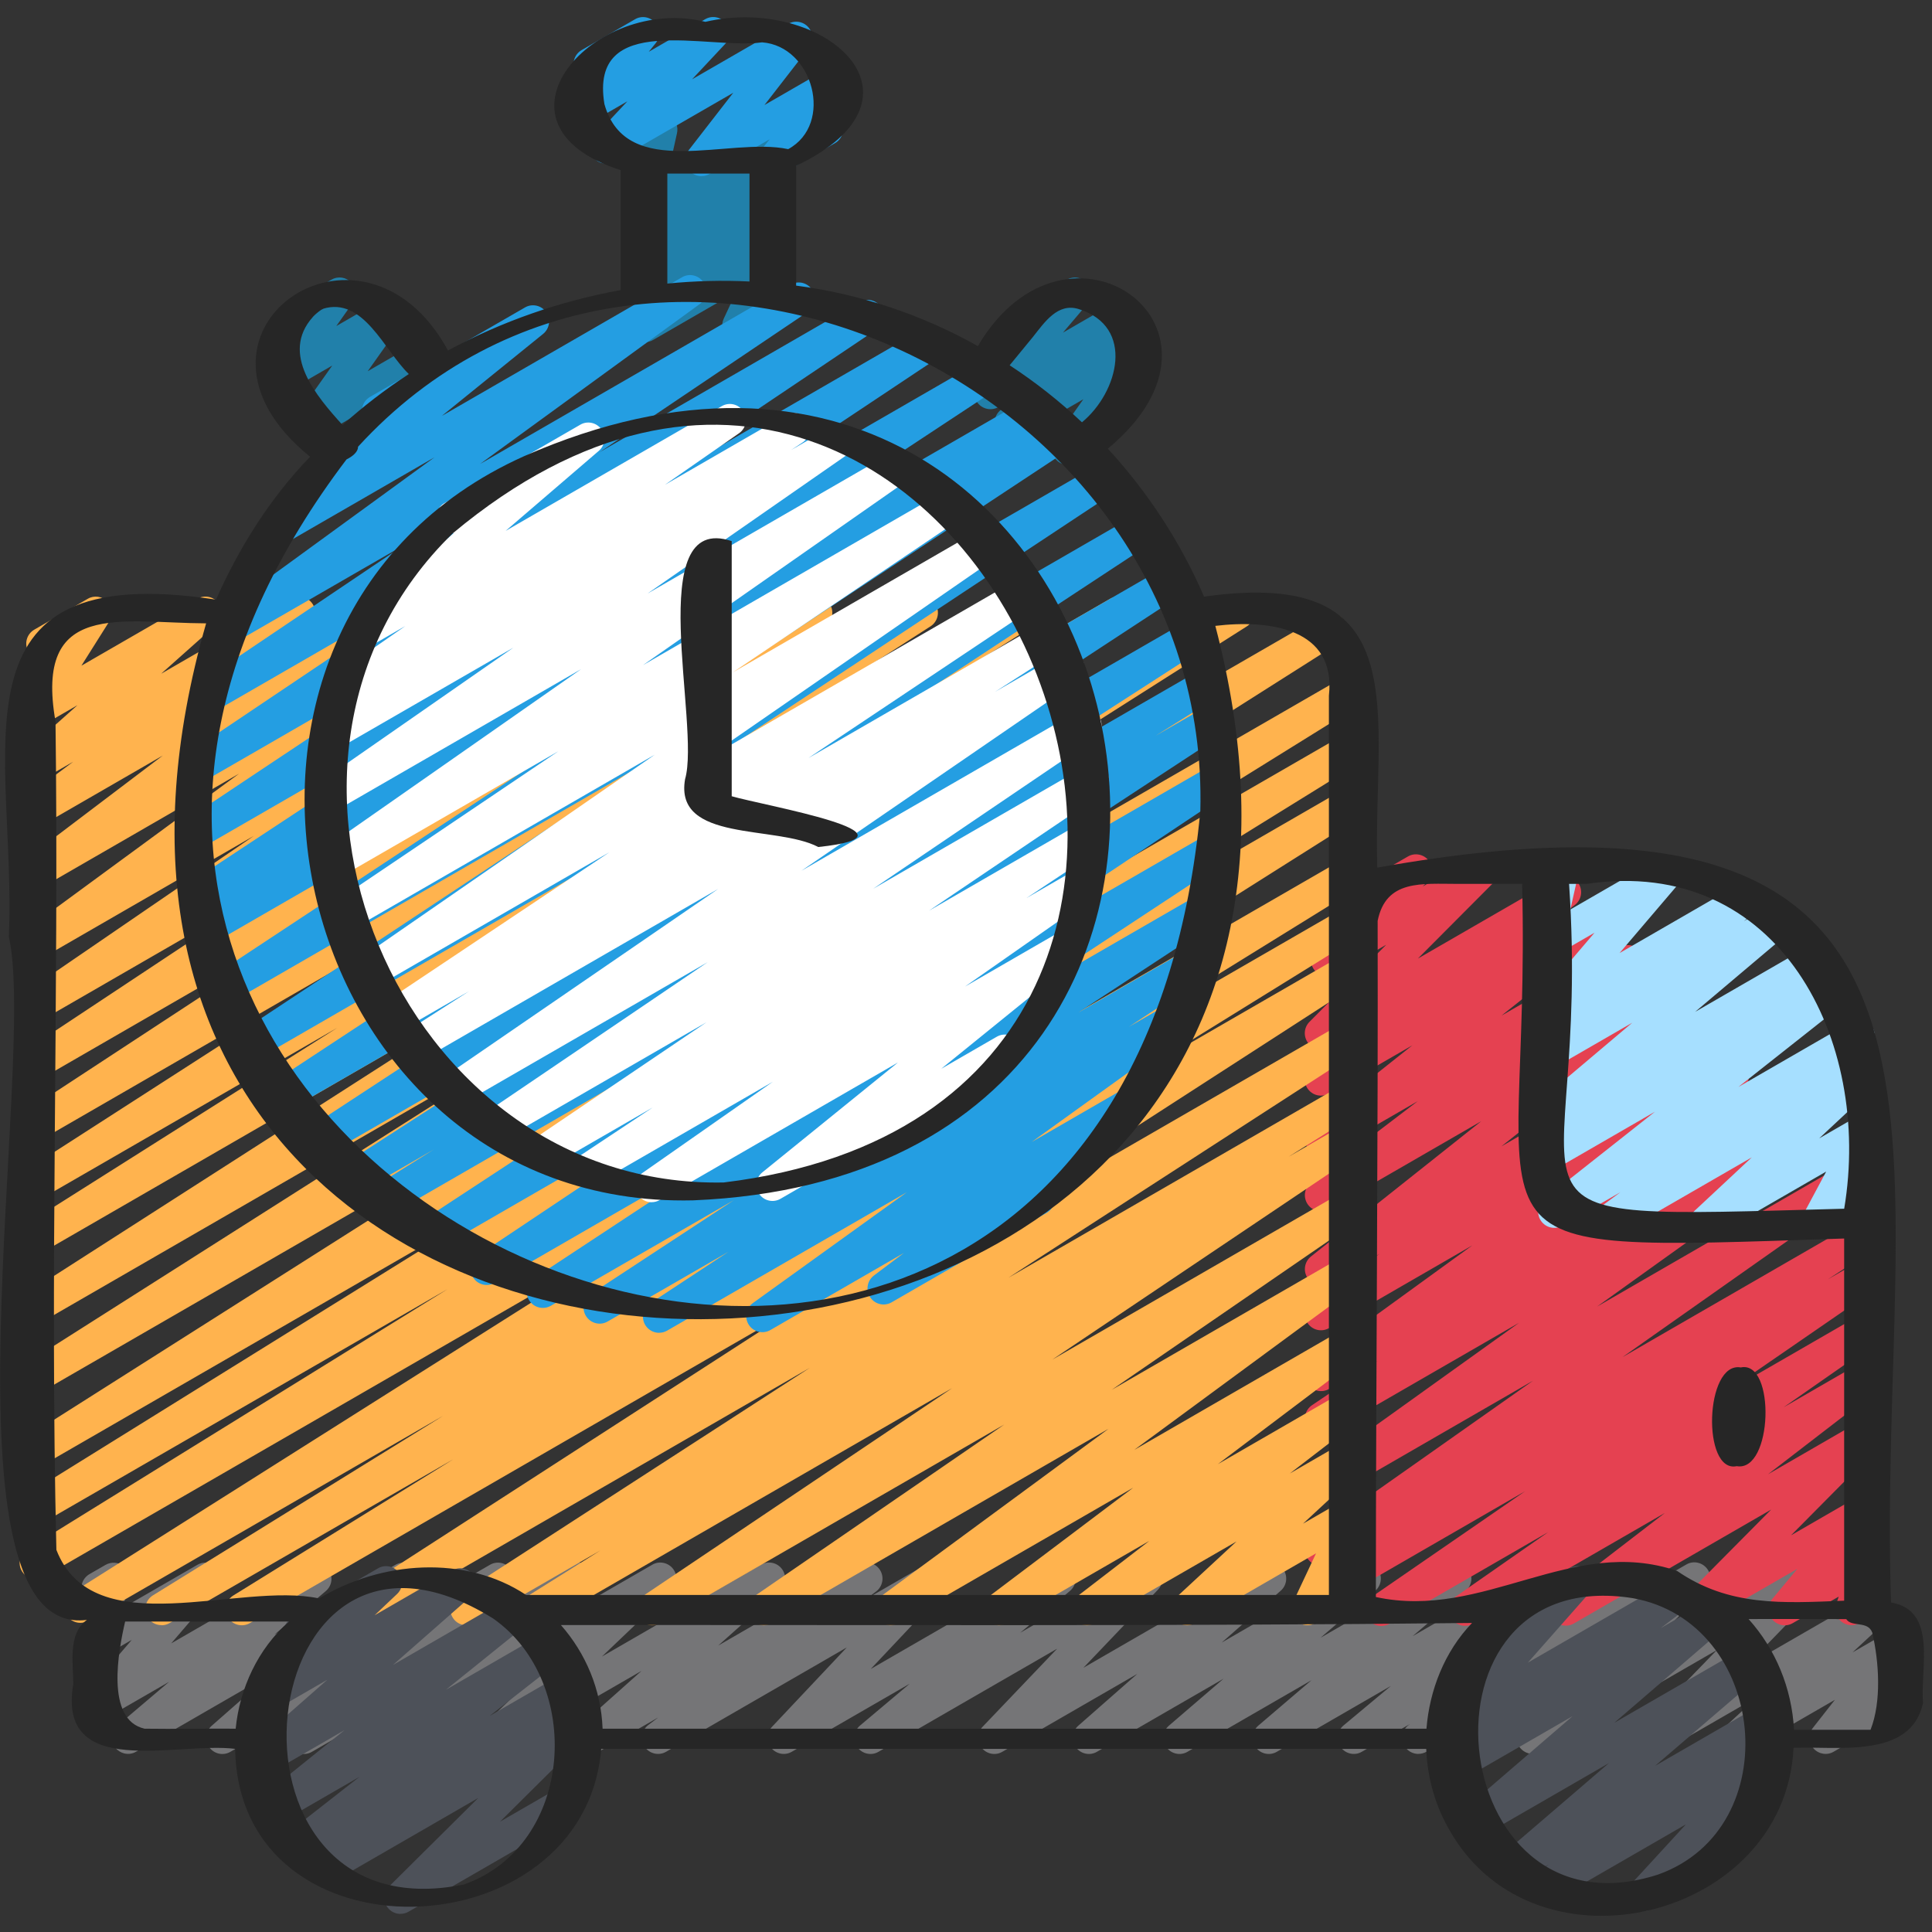 <svg xmlns="http://www.w3.org/2000/svg" id="Icons" viewBox="0 0 60 60"><rect x="0" y="0" width="60" height="60" fill="#333333" stroke="none"/><path d="m10.904 14.43c-.142 0-.281-.061-.379-.174-.157-.182-.162-.45-.012-.638l.606-.761-1.179.68c-.202.118-.461.078-.619-.096-.159-.174-.175-.435-.039-.626l1.036-1.462-1.354.781c-.202.119-.462.078-.619-.096-.159-.174-.175-.435-.039-.626l.596-.84c-.172-.023-.347-.087-.441-.25-.139-.239-.057-.545.183-.683l1.651-.954c.202-.119.461-.078.619.096s.175.435.039.626l-.509.719 1.354-.782c.203-.119.462-.077.619.096.159.174.175.435.039.626l-1.036 1.462 1.485-.857c.206-.123.472-.076.629.106s.162.45.012.638l-.681.854c.192-.019.383.071.484.247.139.239.057.545-.183.683l-2.015 1.163c-.078.046-.164.067-.25.067z" fill="#2180aa"></path><path d="m33.168 14.439c-.137 0-.271-.057-.369-.163-.158-.174-.175-.434-.039-.625l.884-1.252-2.006 1.158c-.218.128-.498.071-.651-.135-.151-.203-.126-.488.059-.662l.39-.366-.427.246c-.209.123-.479.074-.634-.112-.156-.187-.154-.459.003-.645l1.113-1.309c-.104-.04-.194-.114-.254-.217-.138-.239-.056-.545.184-.684l1.712-.987c.21-.12.478-.074.634.113s.154.459-.003.645l-.752.885 1.654-.955c.218-.128.499-.071.651.135.151.203.126.488-.059.662l-.39.366.249-.144c.202-.119.46-.078.619.096.158.174.175.434.039.625l-1.377 1.949c.034.032.064.07.089.113.139.239.057.545-.183.683l-.887.512c-.078.046-.164.067-.25.067z" fill="#2180aa"></path><path d="m20.03 10.625c-.156 0-.309-.073-.406-.208-.149-.209-.117-.497.076-.667l.37-.327c-.161.021-.339-.059-.443-.203-.151-.205-.122-.492.066-.664l.557-.509c-.218.106-.479.042-.624-.155-.15-.206-.121-.493.069-.665l.488-.442c-.15.05-.317.024-.449-.072-.16-.117-.235-.318-.192-.512l.314-1.413c-.105-.039-.199-.114-.26-.219-.138-.239-.056-.545.184-.684l.507-.292c.174-.097.386-.087.546.03s.235.318.192.512l-.261 1.173 2.955-1.706c.22-.128.503-.068.654.139.15.206.121.493-.069.665l-.485.439c.198-.064.431.002.561.18.151.205.122.492-.066.664l-.556.508c.22-.11.485-.047.632.154.149.209.117.497-.076.667l-.366.323c.136-.007.275.033.38.13.161.147.208.382.115.58l-.44.94c.171.002.337.092.428.25.139.239.057.545-.183.683l-1.069.617c-.189.109-.427.083-.588-.064s-.207-.382-.115-.58l.389-.83-2.583 1.491c-.078.046-.164.067-.25.067z" fill="#2180aa"></path><path d="m44.049 54.47c-.162 0-.321-.079-.417-.224-.146-.221-.095-.517.116-.676l.04-.03-1.494.862c-.224.132-.512.066-.66-.146s-.109-.504.09-.67l1.473-1.229-3.544 2.046c-.222.131-.509.068-.658-.145-.149-.211-.113-.501.084-.668l1.65-1.409-3.85 2.222c-.222.131-.507.068-.658-.144-.149-.21-.113-.5.082-.668l1.697-1.458-3.933 2.27c-.219.13-.506.069-.656-.142-.149-.208-.117-.497.076-.667l1.834-1.611-4.192 2.42c-.213.126-.488.073-.644-.124-.153-.195-.14-.474.032-.654l2.314-2.424-5.548 3.202c-.223.132-.511.066-.659-.146-.149-.212-.111-.503.087-.67l1.544-1.299-3.664 2.114c-.213.126-.487.072-.643-.122-.153-.195-.142-.473.028-.653l2.323-2.465-5.612 3.24c-.229.134-.521.062-.666-.155-.146-.22-.097-.515.112-.675l.31-.236-1.848 1.066c-.219.129-.503.07-.655-.14-.15-.208-.119-.495.072-.666l1.912-1.706-4.352 2.512c-.217.127-.498.07-.65-.133-.151-.203-.128-.487.056-.662l2.156-2.056-4.938 2.851c-.224.132-.515.065-.661-.148-.148-.215-.106-.507.095-.672l1.257-1.026-3.198 1.847c-.225.132-.513.065-.661-.148s-.107-.506.094-.671l1.302-1.066-3.269 1.886c-.221.13-.507.068-.656-.142-.149-.209-.117-.497.076-.667l1.826-1.604-4.174 2.409c-.222.132-.509.067-.659-.145-.148-.212-.111-.502.086-.669l1.598-1.356-1.972 1.138c-.21.123-.479.076-.635-.113-.155-.188-.153-.46.005-.645l1.443-1.683-.813.47c-.176.101-.393.086-.553-.034-.16-.122-.231-.328-.182-.523l.276-1.066c-.092-.041-.171-.111-.226-.204-.138-.239-.056-.545.184-.684l.5-.288c.176-.099.392-.088.553.036.16.121.231.328.182.522l-.202.779 2.318-1.338c.209-.123.479-.074.635.113s.153.46-.005.645l-1.444 1.683 4.229-2.44c.224-.13.509-.066.659.145.148.212.111.502-.086.669l-1.596 1.354 3.758-2.169c.221-.128.507-.068.656.142.149.209.117.497-.076.667l-1.828 1.605 4.183-2.414c.225-.133.513-.065.661.148s.107.506-.094.671l-1.299 1.064 3.266-1.885c.225-.132.515-.065.661.148.148.215.106.507-.095.672l-1.259 1.027 3.201-1.848c.216-.128.497-.07.65.133.151.203.128.487-.056.662l-2.156 2.056 4.939-2.852c.22-.128.504-.069.655.14.15.208.119.495-.072.666l-1.912 1.706 4.352-2.512c.227-.134.52-.064.666.155s.097.515-.112.675l-.311.236 1.851-1.067c.214-.125.487-.071.643.122.153.195.142.473-.028.653l-2.324 2.465 5.614-3.24c.223-.131.511-.066.659.146.149.212.111.503-.087.67l-1.543 1.299 3.664-2.115c.213-.126.488-.074.644.124.153.195.14.474-.032.654l-2.314 2.424 5.548-3.202c.221-.128.507-.068.656.142.149.208.117.497-.076.667l-1.834 1.611 4.193-2.421c.221-.13.507-.069.658.144.149.21.113.5-.082.668l-1.697 1.458 3.933-2.27c.225-.13.51-.067.658.145.149.211.113.501-.084.668l-1.649 1.409 3.85-2.223c.223-.131.512-.066.66.146s.109.504-.09.67l-1.474 1.23 3.546-2.047c.227-.135.521-.064.667.156.146.221.095.517-.116.676l-.038.028 1.493-.861c.215-.128.494-.071.647.13.152.2.133.482-.047.659l-2.237 2.205 5.188-2.994c.214-.125.491-.072.645.125s.138.477-.035.655l-2.305 2.377 3.691-2.13c.22-.128.501-.069.652.136s.124.49-.062.663l-.974.903 1.188-.685c.206-.121.47-.076.628.104.156.182.163.448.016.637l-.682.87.038-.021c.239-.139.546-.058.683.183.139.239.057.545-.183.683l-2.274 1.313c-.205.122-.468.077-.628-.104-.156-.182-.163-.448-.016-.637l.683-.871-2.793 1.612c-.217.128-.499.07-.652-.136-.151-.205-.124-.49.062-.663l.975-.905-2.952 1.704c-.214.126-.491.071-.645-.125-.153-.197-.138-.477.035-.655l2.304-2.377-5.47 3.157c-.217.127-.495.07-.647-.13s-.133-.482.047-.659l2.237-2.205-5.187 2.994c-.078.046-.165.067-.25.067z" fill="#757577"></path><path d="m42.896 50.497c-.166 0-.328-.083-.423-.233-.144-.227-.082-.526.139-.679l4.753-3.274-6.086 3.514c-.235.137-.535.061-.676-.171-.142-.23-.074-.532.152-.681l1.484-.968-.961.555c-.23.135-.527.062-.671-.163-.145-.226-.086-.524.133-.679l6.873-4.841-6.336 3.657c-.23.134-.526.063-.67-.162-.145-.224-.088-.521.129-.677l6.441-4.615-5.901 3.406c-.234.136-.531.06-.674-.168-.143-.229-.079-.528.145-.679l2.037-1.375-1.509.871c-.229.134-.525.062-.67-.16-.145-.224-.089-.521.126-.677l4.994-3.622-4.45 2.569c-.233.135-.528.063-.672-.165-.144-.227-.083-.525.137-.679l2.111-1.466-1.577.91c-.226.132-.518.065-.663-.151-.147-.217-.103-.51.103-.673l5.29-4.202-4.73 2.73c-.228.133-.521.063-.666-.155-.146-.22-.097-.515.113-.675l3.308-2.521-2.756 1.591c-.227.131-.517.065-.663-.151-.147-.217-.103-.51.103-.673l3.148-2.501-2.589 1.494c-.226.133-.519.065-.666-.155-.146-.219-.098-.514.111-.674l1.526-1.171-.972.561c-.214.127-.493.072-.646-.128-.152-.198-.135-.479.042-.657l2.383-2.394-1.583.914c-.214.127-.492.071-.646-.127s-.136-.479.04-.657l1.108-1.121c-.033-.032-.062-.068-.086-.11-.139-.239-.057-.545.183-.683l1.658-.957c.216-.126.493-.07.646.127.153.198.136.479-.04.657l-.146.148 1.629-.94c.215-.126.494-.071.646.128.152.198.135.479-.042.657l-2.383 2.393 4.319-2.493c.227-.133.519-.065.666.155.146.219.098.514-.111.674l-1.53 1.174 1.835-1.059c.225-.133.517-.065.663.151.147.217.103.51-.103.673l-3.146 2.499 3.679-2.123c.227-.135.52-.063.666.155.146.22.097.516-.113.675l-3.307 2.521 3.805-2.196c.225-.134.517-.066.663.151.147.217.103.51-.103.673l-5.291 4.203 6.101-3.521c.232-.136.528-.063.672.165.144.227.083.525-.137.679l-2.111 1.466 2.411-1.392c.229-.135.524-.062.67.16.145.224.089.521-.126.677l-4.998 3.624 5.582-3.222c.234-.137.531-.061.674.168s.079.528-.145.679l-2.035 1.373 2.312-1.334c.229-.135.525-.063.67.162.145.224.088.521-.129.677l-6.439 4.614 7.12-4.11c.233-.135.527-.062.671.163.145.226.086.524-.133.679l-6.87 4.839 7.335-4.234c.234-.137.535-.061.676.171.142.23.074.532-.152.681l-1.481.966.961-.555c.23-.136.529-.062.673.166.144.227.082.526-.14.679l-4.752 3.273 4.224-2.438c.229-.135.529-.062.672.164.144.227.084.525-.136.679l-2.874 2.004 2.342-1.352c.227-.133.518-.064.666.154.146.219.098.514-.111.675l-3.381 2.603 2.83-1.634c.216-.125.492-.07.646.127.153.199.136.479-.04.657l-2.722 2.746 2.122-1.225c.208-.122.475-.075.633.11.155.186.156.456.002.642l-.776.934.146-.084c.181-.104.406-.087.566.046.161.132.224.349.157.546l-.205.609c.067.042.125.101.167.174.139.239.057.545-.183.683l-.501.289c-.182.104-.407.086-.566-.046-.161-.132-.224-.349-.157-.546l.076-.228-1.427.823c-.209.123-.476.075-.633-.11-.155-.186-.156-.456-.002-.642l.777-.934-2.93 1.69c-.214.127-.491.071-.646-.127-.152-.199-.135-.479.041-.657l2.722-2.746-6.127 3.537c-.226.133-.519.064-.665-.154s-.099-.514.11-.675l3.382-2.604-5.956 3.438c-.232.136-.528.062-.672-.164-.144-.227-.084-.525.136-.679l2.869-2-4.934 2.848c-.078.046-.165.067-.25.067z" fill="#e54151"></path><path d="m51.014 59.36c-.147 0-.292-.065-.391-.188-.154-.192-.145-.469.022-.65l1.714-1.866-4.057 2.342c-.228.133-.521.063-.667-.156-.146-.221-.095-.517.116-.676l.35-.264-.848.489c-.222.13-.509.067-.658-.144s-.113-.5.082-.668l3.291-2.825-3.95 2.28c-.222.13-.508.067-.658-.144-.148-.21-.113-.5.082-.668l3.396-2.925-3.475 2.006c-.229.133-.521.063-.666-.155-.146-.22-.097-.515.112-.675l.857-.655-.365.211c-.211.124-.481.075-.637-.116-.155-.189-.15-.464.012-.647l1.911-2.166-.034.02c-.24.138-.546.057-.683-.183-.139-.239-.057-.545.183-.683l2.682-1.548c.21-.123.481-.075.637.116.155.189.15.464-.012.647l-1.911 2.166 4.431-2.558c.227-.134.52-.064.666.155s.097.515-.112.675l-.856.654 1.372-.792c.224-.131.509-.066.658.144.148.21.113.5-.082.668l-3.396 2.924 3.985-2.301c.221-.13.508-.068.658.144.149.211.113.5-.082.668l-3.29 2.824 3.277-1.892c.227-.134.521-.064.667.156.146.221.095.517-.116.676l-.44.332c.193-.059.404.004.535.166.154.192.145.469-.022.65l-1.747 1.901c.214-.059.456.026.572.23.139.239.057.545-.183.683l-2.682 1.548c-.078.046-.164.067-.25.067z" fill="#4d5159"></path><path d="m49.887 38.47c-.163 0-.322-.08-.418-.226-.146-.222-.093-.519.121-.677l.733-.542-1.803 1.04c-.226.131-.517.065-.664-.152-.146-.217-.102-.51.104-.673l3.437-2.715-3.117 1.8c-.229.134-.525.062-.67-.161s-.089-.521.127-.677l.532-.385c-.221.122-.501.058-.648-.151-.148-.212-.111-.502.087-.669l2.983-2.52-2.411 1.392c-.227.133-.519.064-.665-.154s-.099-.513.108-.674l.483-.374c-.195.072-.423.018-.562-.147-.155-.188-.153-.46.005-.645l1.871-2.194-1.241.717c-.17.101-.388.089-.546-.03-.16-.117-.235-.318-.191-.513l.305-1.355c-.102-.04-.191-.114-.251-.216-.138-.239-.056-.545.184-.684l.5-.288c.174-.097.387-.086.547.031.159.117.234.318.19.513l-.249 1.105 2.771-1.6c.21-.123.478-.075.635.112.155.188.153.46-.005.645l-1.872 2.195 3.753-2.167c.227-.133.519-.065.665.154.146.218.099.513-.108.674l-.448.347.896-.517c.224-.13.511-.066.659.146s.111.502-.087.669l-2.983 2.52 3.633-2.097c.228-.136.524-.063.67.161.145.224.089.521-.127.677l-.528.382.573-.331c.225-.134.516-.066.664.152.146.217.102.51-.104.673l-3.438 2.716 3.487-2.013c.229-.133.522-.062.668.158.146.222.093.519-.121.677l-.733.542.4-.23c.218-.127.501-.069.651.135.151.204.126.489-.06.663l-1.782 1.664 1.233-.711c.194-.113.437-.082.598.073.16.155.198.398.093.595l-.723 1.352.047-.026c.239-.141.545-.057.683.183.139.239.057.545-.183.683l-1.563.902c-.193.113-.437.083-.598-.073-.16-.155-.198-.398-.093-.595l.723-1.352-3.5 2.02c-.218.128-.501.069-.651-.135-.151-.204-.126-.489.06-.663l1.781-1.663-4.265 2.461c-.078.046-.165.067-.25.067z" fill="#a6dfff"></path><path d="m5.013 50.47c-.17 0-.336-.087-.429-.243-.141-.234-.066-.538.166-.682l9.017-5.579-11.023 6.364c-.235.138-.537.061-.678-.174-.141-.233-.069-.536.16-.682l18.361-11.604-19.227 11.101c-.238.137-.54.058-.679-.176-.141-.234-.066-.538.166-.682l13.059-8.082-12.626 7.289c-.238.137-.539.058-.679-.176-.141-.234-.067-.537.165-.682l14.553-9.038-14.039 8.105c-.235.138-.536.061-.678-.174-.141-.232-.07-.535.16-.681l20.04-12.714-19.522 11.272c-.235.138-.536.061-.678-.174-.141-.232-.07-.535.159-.681l17.473-11.099-16.954 9.789c-.235.138-.536.059-.677-.173-.142-.231-.071-.534.157-.681l15.626-10.021-15.106 8.723c-.235.138-.536.06-.678-.174-.141-.233-.069-.536.16-.682l9.713-6.14-9.195 5.309c-.235.137-.535.061-.677-.172s-.072-.534.156-.682l10.213-6.574-9.692 5.596c-.235.137-.533.06-.676-.171-.142-.23-.074-.531.151-.68l9.501-6.226-8.977 5.183c-.236.136-.534.061-.675-.169-.143-.23-.076-.531.148-.681l7.666-5.08-7.14 4.122c-.232.136-.528.062-.673-.166-.144-.228-.081-.527.141-.679l7.14-4.891-6.607 3.814c-.228.135-.522.063-.669-.159-.145-.223-.091-.52.123-.677l6.69-4.908-6.145 3.547c-.228.133-.521.063-.667-.156-.146-.22-.096-.516.115-.675l4.33-3.28-3.778 2.181c-.228.133-.521.064-.667-.157s-.095-.517.117-.676l1.544-1.155-.994.573c-.219.129-.505.068-.655-.14s-.119-.496.072-.666l1.71-1.523-1.127.65c-.199.117-.451.079-.61-.086-.159-.166-.186-.419-.062-.613l.878-1.393c-.222.076-.479-.009-.601-.222-.139-.239-.057-.545.183-.683l1.658-.957c.198-.117.451-.08.61.086s.186.419.062.613l-.868 1.378 3.603-2.079c.221-.129.506-.068.655.14.15.208.119.496-.072.666l-1.709 1.522 4.033-2.328c.227-.134.521-.064.667.157s.095.517-.117.676l-1.544 1.155 3.445-1.988c.227-.134.52-.064.667.156.146.22.096.516-.115.675l-4.327 3.278 7.118-4.109c.229-.133.524-.062.669.159.145.223.091.52-.123.677l-6.692 4.91 9.953-5.746c.235-.135.529-.061.673.166.144.228.081.527-.141.679l-7.14 4.891 9.935-5.735c.233-.137.533-.062.675.169.143.23.076.531-.148.681l-7.666 5.079 10.271-5.929c.236-.137.533-.061.676.171.142.23.074.531-.151.68l-9.499 6.224 12.254-7.074c.234-.137.535-.061.677.172s.072.534-.156.682l-10.217 6.576 12.87-7.43c.237-.137.538-.059.678.174.141.233.069.536-.16.682l-9.704 6.134 12.106-6.989c.237-.137.536-.059.677.173.142.231.072.534-.157.681l-15.633 10.024 18.843-10.878c.237-.137.537-.059.678.174s.07.535-.159.681l-17.465 11.094 19.809-11.437c.237-.136.537-.06.678.174.141.232.07.535-.16.681l-20.045 12.717 20.185-11.653c.237-.139.537-.06.679.176.141.234.067.537-.165.682l-14.555 9.04 14.043-8.107c.236-.139.539-.06.679.176.141.234.066.538-.166.682l-13.046 8.074 12.534-7.236c.238-.136.537-.059.678.174s.069.536-.16.682l-18.363 11.605 17.849-10.305c.237-.139.539-.06.679.176.141.234.066.538-.166.682l-9.017 5.579 8.505-4.91c.236-.139.539-.06.679.176.141.234.066.538-.165.682l-6.866 4.251 6.354-3.668c.236-.137.536-.061.677.172.142.231.072.533-.155.681l-13.974 9.024 13.454-7.767c.235-.136.534-.061.677.172.142.231.072.533-.155.681l-10.938 7.077 10.418-6.015c.237-.137.538-.06.679.175.141.233.068.536-.163.682l-2.246 1.409 1.732-1c.234-.137.532-.062.674.168.143.229.079.529-.145.68l-9.586 6.444 9.059-5.229c.234-.136.53-.061.673.166.144.227.082.526-.14.679l-7.747 5.322 7.216-4.166c.229-.133.523-.063.669.159.145.222.091.519-.123.676l-7.067 5.2 6.523-3.766c.227-.134.521-.064.667.156.146.221.095.517-.116.676l-4.472 3.373 3.923-2.265c.226-.133.519-.064.666.154.146.219.098.514-.111.675l-2.245 1.727 1.692-.977c.219-.127.501-.068.652.136.151.205.124.49-.062.663l-1.872 1.736 1.284-.741c.188-.109.429-.084.588.064.161.147.208.383.114.581l-.715 1.521.015-.008c.238-.141.546-.057.683.183.139.239.057.545-.183.683l-1.395.805c-.189.108-.428.083-.588-.064-.161-.147-.208-.383-.114-.581l.715-1.521-3.754 2.167c-.218.129-.5.07-.652-.136-.151-.205-.124-.49.062-.663l1.873-1.736-4.394 2.535c-.226.133-.519.065-.666-.154-.146-.219-.098-.514.111-.675l2.241-1.724-4.422 2.553c-.228.134-.521.063-.667-.156-.146-.221-.095-.517.116-.676l4.473-3.373-7.285 4.205c-.228.135-.522.063-.669-.159-.145-.222-.091-.519.123-.676l7.066-5.2-10.453 6.035c-.232.137-.529.062-.673-.166-.144-.227-.082-.526.14-.679l7.747-5.322-10.682 6.167c-.236.136-.532.061-.674-.168-.143-.229-.079-.529.145-.68l9.592-6.448-12.639 7.296c-.235.139-.538.059-.679-.175s-.068-.536.163-.682l2.238-1.404-3.916 2.261c-.234.137-.534.061-.677-.172-.142-.231-.072-.533.155-.681l10.935-7.075-13.731 7.928c-.235.137-.535.061-.677-.172-.142-.231-.072-.533.155-.681l13.978-9.027-17.114 9.88c-.238.137-.54.058-.679-.176-.141-.234-.066-.538.165-.682l6.847-4.239-8.828 5.097c-.079.046-.165.067-.25.067z" fill="#ffb34e"></path><path d="m12.437 59.438c-.151 0-.3-.068-.397-.196-.152-.199-.133-.481.045-.658l2.768-2.747-4.521 2.61c-.228.136-.522.064-.669-.159-.145-.223-.091-.52.123-.677l.234-.172-.487.281c-.226.133-.518.064-.664-.153-.147-.217-.101-.512.106-.673l2.189-1.713-2.4 1.386c-.225.132-.516.064-.662-.149-.148-.216-.105-.509.099-.673l2.5-2.015-2.372 1.369c-.219.13-.506.069-.656-.142-.149-.208-.117-.497.076-.667l2.419-2.126-1.715.99c-.218.128-.5.07-.65-.134-.152-.203-.128-.487.057-.662l1.271-1.203c-.104-.039-.197-.113-.257-.218-.139-.239-.057-.545.183-.683l2.682-1.548c.217-.128.5-.07.65.134.152.203.128.487-.057.662l-.699.662 2.41-1.392c.221-.128.507-.068.656.142.149.208.117.497-.076.667l-2.419 2.125 3.585-2.069c.225-.132.516-.065.662.149.148.216.105.509-.099.673l-2.502 2.017 2.989-1.726c.227-.133.518-.064.664.153.147.217.101.512-.106.673l-2.188 1.712 2.252-1.3c.228-.134.523-.063.669.159.145.223.091.52-.123.677l-.262.191c.206-.091.453-.027.594.156.152.199.133.481-.045.658l-2.767 2.746 1.773-1.023c.238-.139.545-.058.683.183.139.239.057.545-.183.683l-5.111 2.951c-.078.046-.164.067-.25.067z" fill="#4d5159"></path><path d="m20.468 41.392c-.168 0-.331-.085-.426-.237-.142-.23-.075-.531.151-.681l2.435-1.602-3.755 2.167c-.235.138-.533.06-.676-.17-.142-.23-.075-.532.151-.681l4.443-2.916-5.682 3.279c-.235.136-.533.06-.676-.17-.142-.23-.075-.531.15-.681l6.919-4.559-8.137 4.697c-.235.136-.532.061-.675-.169-.143-.229-.077-.529.147-.68l10.095-6.743-11.384 6.572c-.236.137-.533.061-.676-.171-.142-.229-.074-.531.151-.68l9.725-6.377-10.658 6.153c-.235.138-.537.059-.679-.175-.141-.233-.067-.537.163-.682l1.899-1.188-2.235 1.29c-.236.137-.536.061-.677-.172-.142-.231-.072-.534.156-.681l8.965-5.78-9.527 5.5c-.236.137-.533.06-.676-.171-.142-.23-.074-.531.151-.68l11.683-7.655-12.26 7.077c-.235.137-.532.06-.676-.17-.142-.23-.075-.532.151-.681l12.331-8.111-12.761 7.367c-.235.135-.534.061-.675-.17-.143-.229-.076-.53.148-.68l12.818-8.481-13.087 7.555c-.235.136-.533.061-.676-.17-.142-.229-.075-.531.15-.68l12.055-7.958-12.094 6.981c-.237.137-.539.058-.679-.176-.141-.233-.067-.537.165-.682l.224-.14c-.216.082-.473 0-.602-.205-.142-.229-.075-.531.15-.68l10.41-6.866-10.103 5.833c-.235.135-.532.061-.675-.169s-.077-.53.147-.68l9.881-6.58-9.337 5.391c-.235.136-.533.061-.674-.168-.143-.229-.079-.529.145-.68l8.681-5.832-7.85 4.531c-.234.135-.531.061-.674-.168s-.079-.528.145-.68l6.473-4.36-5.345 3.085c-.229.135-.525.062-.669-.16-.146-.223-.09-.521.125-.677l6.817-4.963-4.788 2.764c-.226.132-.514.066-.662-.149-.147-.215-.105-.508.098-.672l3.568-2.888c-.16-.011-.313-.099-.399-.249-.139-.239-.057-.545.183-.683l4.811-2.777c.224-.132.514-.065.662.149.147.215.105.508-.098.672l-3.149 2.549 7.462-4.308c.229-.135.524-.063.669.16.146.223.09.521-.125.677l-6.815 4.961 9.646-5.568c.234-.138.53-.061.674.168.143.229.079.528-.145.68l-6.469 4.358 8.08-4.665c.234-.137.532-.062.674.168.143.229.079.529-.145.68l-8.68 5.832 10.164-5.868c.234-.138.531-.061.675.169.143.229.077.53-.147.68l-9.882 6.58 11.126-6.423c.233-.137.532-.061.676.17.142.229.075.531-.15.68l-10.415 6.869 11.409-6.587c.236-.138.538-.059.679.176.141.233.067.537-.165.682l-.066.041.338-.194c.234-.137.532-.062.676.17.142.229.075.531-.15.68l-12.052 7.956 12.824-7.403c.234-.138.533-.062.675.17.143.229.076.53-.148.68l-12.812 8.478 13.427-7.752c.235-.137.533-.06.676.17.142.23.075.532-.151.681l-12.338 8.116 12.719-7.343c.235-.136.533-.06.676.171.142.23.074.531-.151.68l-11.682 7.654 11.853-6.842c.235-.136.535-.061.677.172.142.231.072.534-.156.681l-8.961 5.778 8.875-5.124c.237-.137.538-.058.679.175s.067.537-.163.682l-1.9 1.189 1.612-.931c.235-.136.533-.06.676.171.142.229.074.531-.151.68l-9.722 6.375 9.395-5.424c.233-.138.531-.061.675.169.143.229.077.529-.147.68l-10.096 6.743 9.543-5.509c.234-.137.532-.061.676.17.142.23.075.531-.15.681l-6.925 4.562 6.145-3.547c.236-.137.533-.06.676.17.142.23.075.532-.151.681l-4.446 2.918 3.466-2c.235-.138.533-.06.676.17.142.23.075.531-.151.681l-2.423 1.595 1.223-.706c.229-.135.524-.063.67.161.145.224.089.521-.128.678l-4.781 3.442 2.622-1.514c.227-.135.521-.064.667.156s.095.517-.116.676l-2.693 2.029c.065.042.123.1.164.172.139.239.057.545-.183.683l-4.811 2.777c-.229.133-.521.064-.667-.156s-.095-.517.116-.676l.932-.701-4.147 2.394c-.23.134-.525.062-.67-.161s-.089-.521.128-.678l4.779-3.44-7.443 4.297c-.079.046-.165.067-.25.067z" fill="#249ee2"></path><path d="m21.785 5.47c-.141 0-.279-.06-.377-.171-.157-.181-.165-.446-.019-.636l1.383-1.782-3.696 2.133c-.213.125-.487.074-.642-.122-.154-.193-.143-.472.026-.652l1.023-1.093-1.163.671c-.208.12-.473.075-.63-.107-.156-.184-.16-.452-.009-.64l.487-.604c-.117-.036-.222-.114-.287-.229-.139-.239-.057-.545.183-.683l1.656-.956c.206-.123.473-.076.63.107.156.184.16.452.009.64l-.211.262 1.751-1.011c.213-.125.488-.074.642.122.154.193.143.472-.026.652l-1.023 1.093 2.985-1.723c.207-.12.47-.075.627.104.157.181.165.446.019.636l-1.382 1.781 1.929-1.113c.206-.122.47-.077.629.105.156.182.162.449.013.638l-.503.635c.125.032.238.113.308.234.139.239.057.545-.183.683l-1.654.956c-.207.121-.471.076-.628-.105s-.163-.449-.014-.638l.263-.331-1.865 1.076c-.078.046-.164.067-.25.067z" fill="#249ee2"></path><path d="m20.238 37.337c-.165 0-.327-.082-.422-.231-.144-.226-.084-.524.136-.679l4.048-2.831-5.528 3.191c-.235.136-.533.061-.675-.169-.143-.229-.077-.531.148-.681l2.324-1.542-3.172 1.831c-.232.137-.53.061-.674-.167-.143-.229-.079-.529.144-.68l5.373-3.631-6.31 3.643c-.232.137-.53.062-.674-.167-.143-.229-.079-.528.144-.68l6.878-4.663-7.713 4.452c-.233.137-.529.062-.673-.166s-.081-.527.14-.679l8.569-5.88-9.318 5.38c-.235.137-.536.06-.677-.173-.142-.231-.072-.534.156-.681l2.102-1.349-2.25 1.299c-.235.135-.532.061-.675-.169-.143-.229-.077-.529.147-.68l7.137-4.766-7.395 4.269c-.233.137-.527.062-.673-.165-.144-.227-.082-.526.139-.679l9.34-6.456-9.524 5.499c-.235.135-.531.061-.674-.168s-.079-.528.145-.68l7.057-4.757-6.903 3.985c-.23.135-.528.062-.672-.164s-.084-.525.136-.679l8.148-5.693-7.761 4.48c-.233.135-.528.062-.672-.165-.144-.226-.084-.525.137-.678l6.194-4.306-5.464 3.153c-.235.136-.533.06-.676-.17-.142-.23-.075-.531.15-.68l.713-.471c-.192.042-.406-.042-.52-.223-.144-.226-.084-.525.137-.678l2.301-1.6-1.016.586c-.222.129-.508.067-.658-.144-.149-.21-.113-.5.082-.668l3.093-2.658c-.179.011-.372-.077-.47-.249-.139-.239-.057-.545.183-.683l4.22-2.437c.221-.131.507-.068.658.144.149.21.113.5-.082.668l-2.893 2.485 6.712-3.874c.233-.135.528-.062.672.165.144.226.084.525-.137.678l-2.301 1.6 3.749-2.164c.234-.137.532-.061.676.17.142.23.075.531-.15.68l-.354.233 1.193-.688c.232-.135.528-.062.672.165.144.226.084.525-.137.678l-6.19 4.304 7.472-4.313c.232-.135.528-.062.672.164s.084.525-.136.679l-8.147 5.692 9.315-5.378c.234-.137.53-.062.674.168.143.229.079.528-.145.68l-7.049 4.752 7.732-4.465c.231-.136.528-.061.673.165.144.227.082.526-.139.679l-9.347 6.461 10.018-5.783c.234-.136.531-.061.675.169.143.229.077.529-.147.68l-7.13 4.762 7.383-4.263c.236-.136.537-.059.677.173.142.231.072.534-.156.681l-2.097 1.346 2.026-1.17c.232-.135.53-.062.673.166.144.228.081.527-.14.679l-8.575 5.884 8.57-4.947c.234-.135.531-.062.674.167s.079.528-.144.68l-6.874 4.66 6.576-3.796c.234-.136.531-.06.674.167.143.229.079.529-.144.68l-5.371 3.63 4.827-2.787c.233-.136.533-.061.675.169.143.229.077.531-.148.681l-2.329 1.545 1.6-.923c.229-.135.528-.062.672.164s.084.524-.136.679l-4.043 2.828 2.907-1.679c.225-.133.514-.066.662.149.147.215.105.508-.098.672l-4.209 3.411 1.724-.995c.238-.139.545-.058.683.183.139.239.057.545-.183.683l-7.215 4.166c-.225.131-.514.066-.662-.149-.147-.215-.105-.508.098-.672l4.21-3.411-7.399 4.271c-.078.046-.165.067-.25.067z" fill="#fff"></path><g fill="#262626"><path d="m45.043 56.885c2.676 4.625 10.405 2.709 10.657-2.604 1.342-.06 3.647.356 4.021-1.393-.095-1.06.468-2.87-.994-3.123-.461-14.187 4.114-26.403-15.954-22.82-.146-4.74 1.332-9.372-5.38-8.415-.729-1.693-1.746-3.244-2.988-4.596 4.54-3.763-1.27-7.89-4.037-3.185-1.715-.969-3.675-1.626-5.644-1.879v-3.72c4.491-2.14.84-5.319-2.817-4.472-3.444-.853-7.083 3.179-2.632 4.606v3.725c-1.872.34-3.691.971-5.362 1.876-2.681-4.934-8.98-.505-4.283 3.3-1.247 1.287-2.211 2.835-2.922 4.437-8.529-1.3-6.187 4.745-6.432 10.477.886 3.896-2.375 21.835 2.422 21.208-.6.435-.423 1.35-.422 1.991-.513 3.008 3.233 1.783 5.027 2.015.113 6.736 10.843 6.335 11.368 0h25.622c.035.891.276 1.776.751 2.571zm6.456 1.329c-6.711 2.175-7.873-9.709-.788-8.581 4.167.749 4.824 7.136.788 8.581zm4.216-4.494c-.07-1.3-.575-2.508-1.412-3.439 1.011.003 2.023-.006 3.034.003.17.26.669.039.808.418.21.913.291 2.14-.054 3.018h-2.375zm-6.442-26.27c5.989-.888 8.876 4.867 8 10.088-12.06.317-7.822.571-8.544-10.088zm-3.994 0h1.992c.29 11.592-2.708 11.434 10.001 11.013v11.248c-1.905.076-3.575.187-5.189-.925-3.263-1.114-6.005 1.538-9.354.811.002-6.998.071-14 .055-20.999.259-1.289 1.367-1.148 2.495-1.148zm-13.2-16.987c.362-.455.77-1.068 1.42-.865 1.762.545 1.237 2.581.102 3.517-.691-.653-1.442-1.245-2.245-1.771.241-.294.482-.588.724-.882zm-13.308-7.228c-.483-2.913 3.217-1.682 4.896-1.92 1.587.117 2.24 2.537.811 3.317-1.836-.394-5.027 1.019-5.707-1.398zm1.954 2.155h2.551v3.352c-.851-.041-1.703-.019-2.551.065v-3.416zm-11.01 4.453c.07-.078.174-.162.257-.219.021-.013.198-.097.053-.033 1.261-.389 1.904 1.286 2.671 2.025-.726.474-1.414 1.002-2.059 1.583-.804-.89-1.945-2.21-.922-3.354zm1.045 4.426c.208-.104.362-.245.36-.396 9.18-10.021 26.508-1.99 26.157 11.322-2.801 29.267-43.658 11.683-26.517-10.926zm-9.009 33.86c-.206-8.527.083-17.156-.027-25.721-.665-3.779 2.022-3.06 4.677-3.049-8.282 28.974 38.837 28.627 31.342.078 1.66-.199 3.763.063 3.527 2.17v27.926c-8.31 0-16.621 0-24.931 0-1.892-1.254-4.502-1.057-6.429.108-2.489-.534-7.012 1.449-8.16-1.511zm2.739 5.557c-1.225-.276-.811-2.431-.604-3.327 1.698.001 3.393 0 5.09 0-.967.841-1.536 2.088-1.657 3.327-.943-.008-1.887.014-2.829 0zm9.921 4.837c-8.204 1.684-6.703-12.991.904-8.259 2.812 1.967 2.534 7.042-.904 8.259zm7.462-4.837h-3.159c-.045-1.217-.523-2.341-1.295-3.219 9.435-.009 18.869.039 28.296-.064-.859.893-1.321 2.096-1.415 3.283h-22.426z"></path><path d="m21.525 37.278c21.204-.875 14.184-31.651-5.251-23.11-11.588 5.206-7.443 23.408 5.251 23.11zm-7.464-20.715c16.151-13.483 29.081 17.646 8.413 20.16-10.109.194-15.656-13.108-8.413-20.16z"></path><path d="m53.936 45.533c1.122.194 1.213-3.296.127-3.066-1.122-.194-1.213 3.296-.127 3.066z"></path><path d="m25.411 26.305c3.567-.38-1.694-1.288-2.687-1.577 0-2.641 0-5.282 0-7.923-2.783-.933-.957 5.708-1.449 7.395-.34 1.971 2.825 1.414 4.136 2.104z"></path></g></svg>